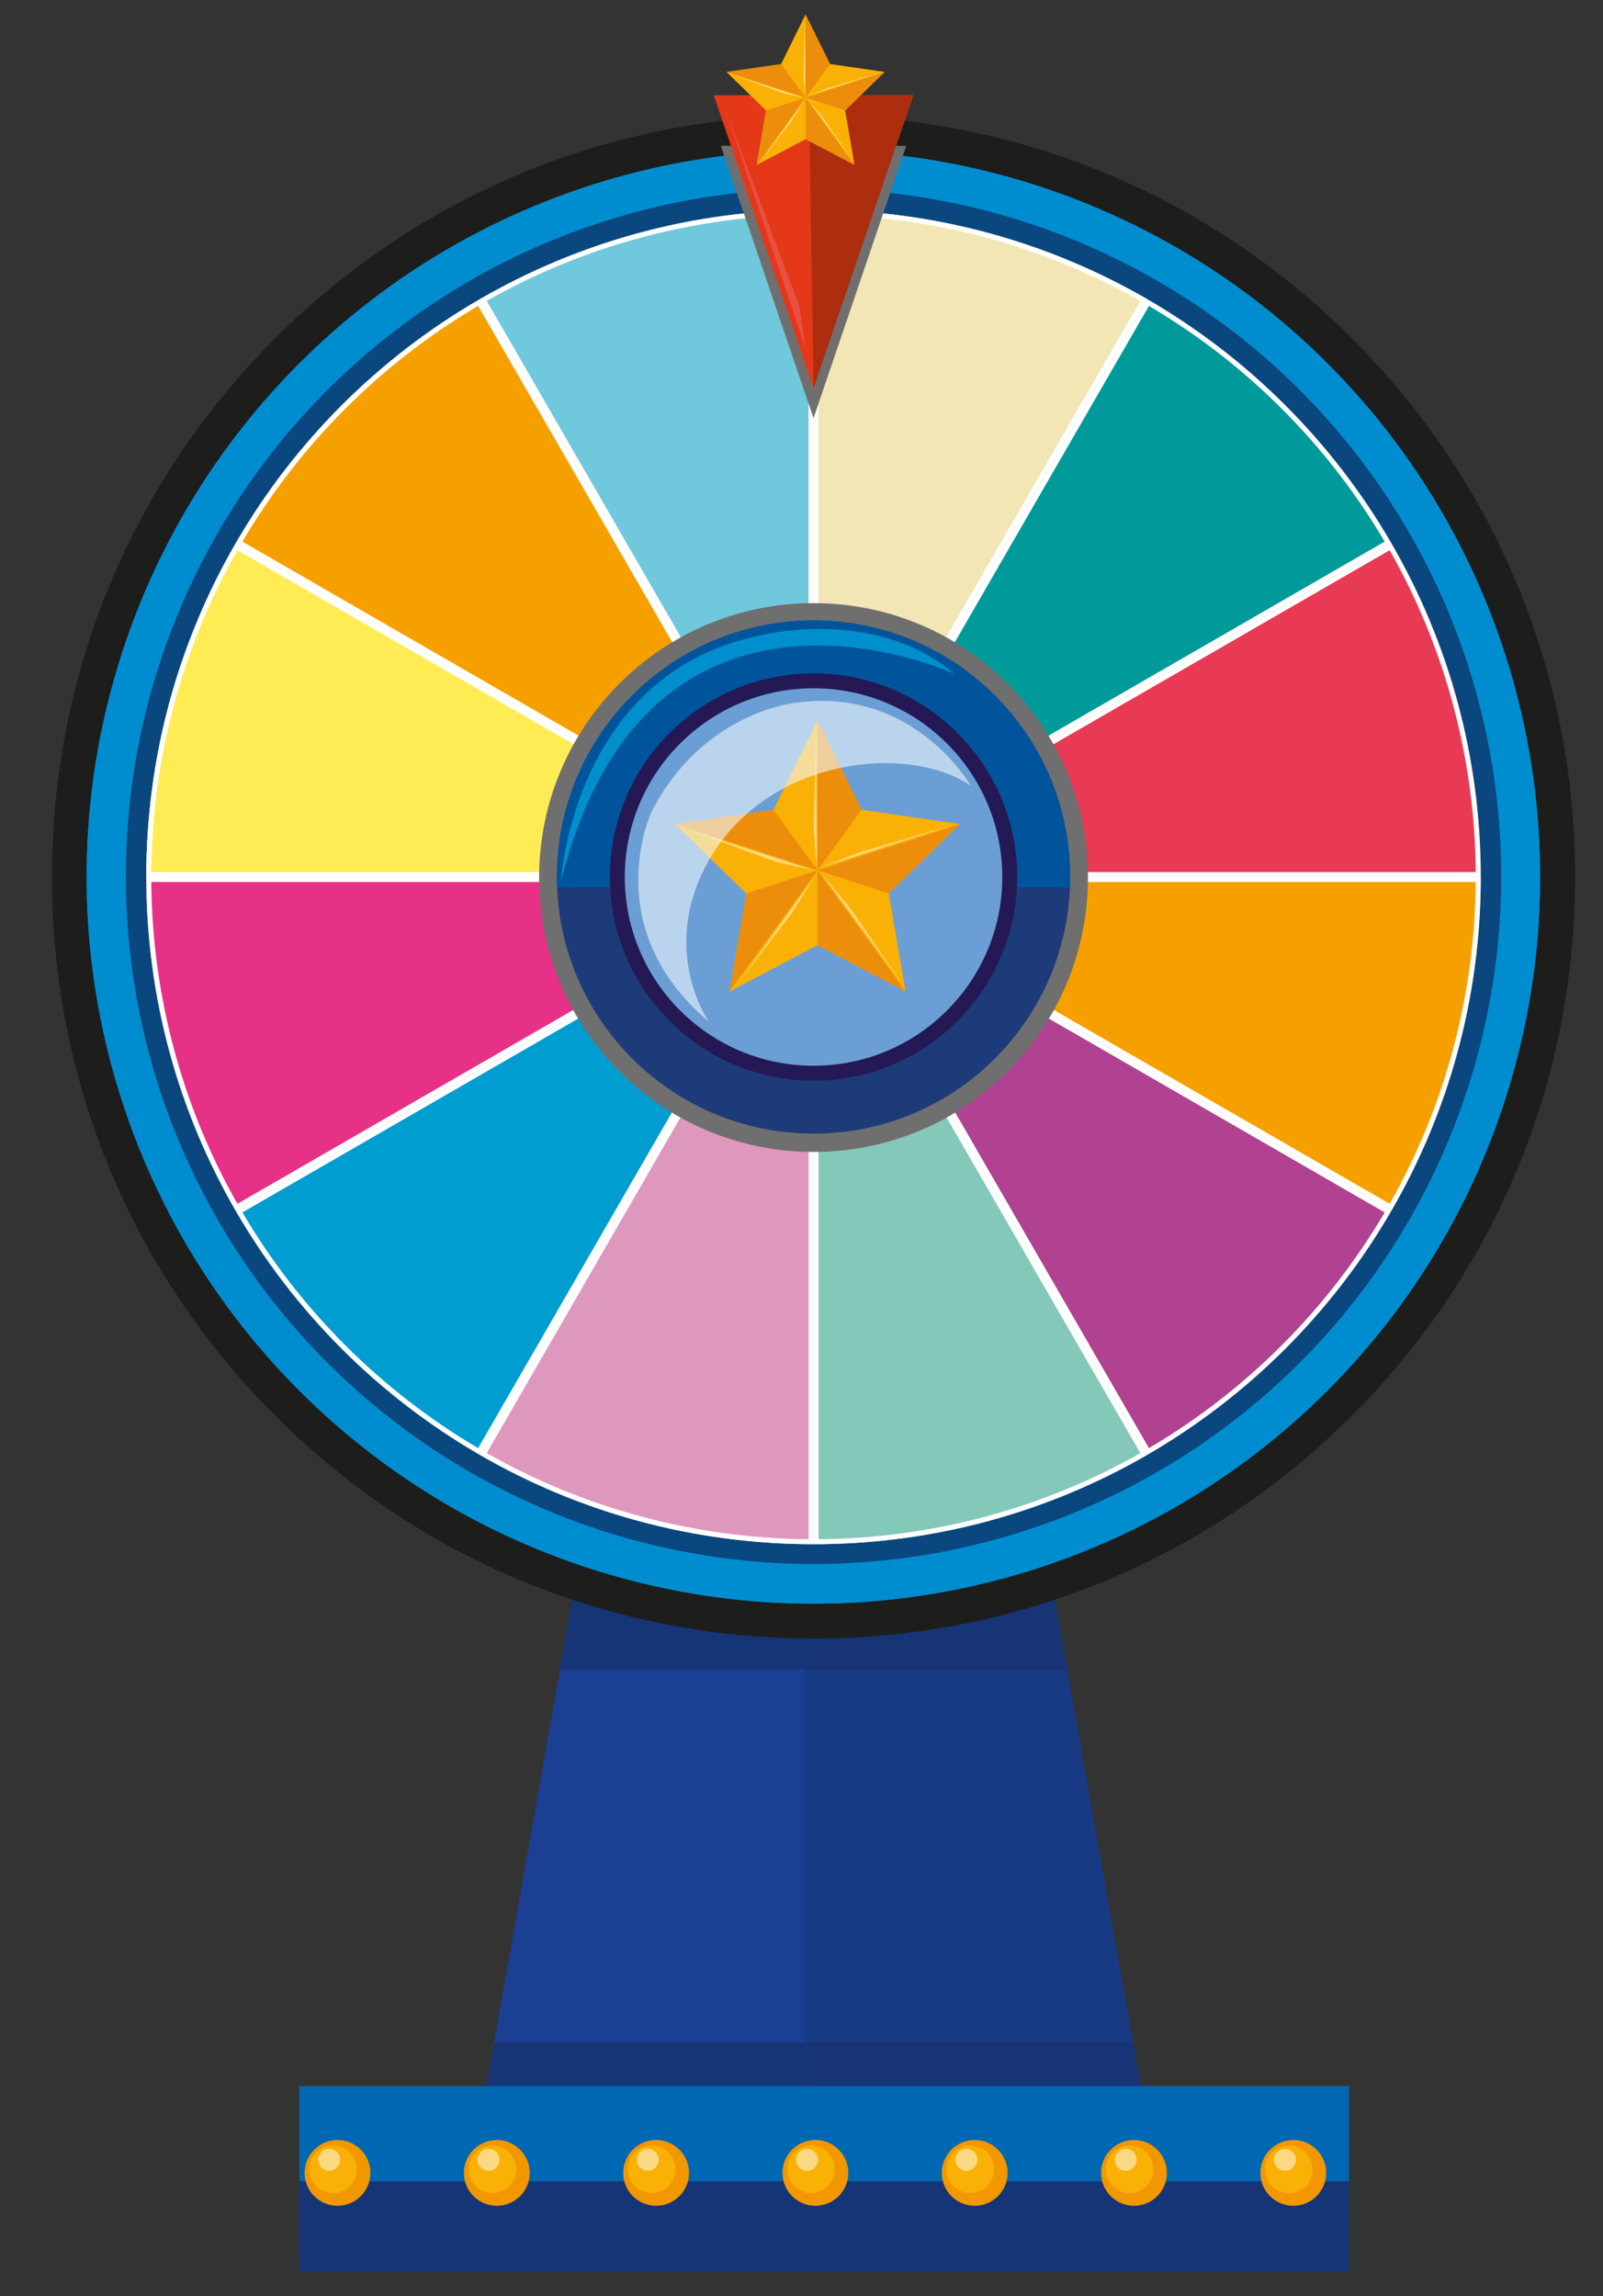 <?xml version="1.0" encoding="utf-8"?>
<!-- Generator: Adobe Illustrator 27.5.0, SVG Export Plug-In . SVG Version: 6.00 Build 0)  -->
<svg version="1.1" id="Layer_1" xmlns="http://www.w3.org/2000/svg" xmlns:xlink="http://www.w3.org/1999/xlink" x="0px" y="0px"
	 viewBox="0 0 356 510" style="enable-background:new 0 0 356 510;" xml:space="preserve">
<rect x="0" y="0" width="356" height="510" fill="#333333" stroke="none"/>
<g>
	<g>
		<polygon style="fill:#1B3F92;" points="224.902,302.262 203.222,302.262 158.123,302.262 136.443,302.262 100.885,503.755 
			158.123,503.755 203.222,503.755 260.461,503.755 		"/>
		<polygon style="fill:#163577;" points="237.005,370.837 224.902,302.262 136.443,302.262 124.342,370.837 		"/>
		<polygon style="fill:#163577;" points="109.741,453.566 100.885,503.755 260.461,503.755 251.605,453.566 		"/>
		<polygon style="opacity:0.5;fill:#163577;" points="224.902,302.262 178.719,302.262 178.719,503.755 260.461,503.755 		"/>
		<rect x="66.486" y="463.31" style="fill:#0067B2;" width="233.113" height="41.181"/>
		<rect x="66.486" y="484.475" style="fill:#153576;" width="233.113" height="20.017"/>
	</g>
	<g>
		<path style="fill:#1D1D1B;" d="M180.674,25.646c-45.179,0-87.653,17.593-119.599,49.539s-49.539,74.419-49.539,119.597
			c0,45.178,17.594,87.653,49.539,119.598c31.945,31.946,74.42,49.539,119.599,49.539c45.178,0,87.651-17.593,119.597-49.539
			c31.946-31.945,49.539-74.42,49.539-119.598c0-45.178-17.593-87.651-49.539-119.597C268.325,43.239,225.852,25.646,180.674,25.646
			L180.674,25.646z"/>
		
			<ellipse transform="matrix(0.707 -0.707 0.707 0.707 -84.814 184.806)" style="fill:#008DD0;" cx="180.673" cy="194.782" rx="161.416" ry="161.415"/>
		
			<ellipse transform="matrix(0.707 -0.707 0.707 0.707 -84.814 184.806)" style="fill:none;" cx="180.673" cy="194.782" rx="148.179" ry="148.179"/>
		
			<ellipse transform="matrix(0.707 -0.707 0.707 0.707 -84.814 184.806)" style="fill:#008DD0;" cx="180.673" cy="194.782" rx="161.416" ry="161.415"/>
		
			<ellipse transform="matrix(0.378 -0.926 0.926 0.378 -67.993 288.312)" style="fill:#0A477E;" cx="180.673" cy="194.782" rx="152.698" ry="152.698"/>
		
			<ellipse transform="matrix(0.707 -0.707 0.707 0.707 -84.814 184.806)" style="fill:#70C8DD;" cx="180.673" cy="194.782" rx="148.179" ry="148.179"/>
		<g>
			<path style="fill:#F2E6B5;" d="M254.761,66.432c-21.795-12.609-47.098-19.829-74.087-19.829v148.179L254.761,66.432z"/>
			<path style="fill:#70C8DD;" d="M180.674,46.604c-26.991,0-52.294,7.22-74.089,19.829l74.089,128.351V46.604z"/>
			<path style="fill:#E83A55;" d="M328.852,194.783c0-0.001,0-0.001,0-0.001c0-26.989-7.22-52.292-19.827-74.086l-128.351,74.087
				H328.852z"/>
			<path style="fill:#F6A000;" d="M106.585,66.432C84.09,79.445,65.334,98.2,52.321,120.695l128.353,74.087L106.585,66.432z"/>
			<path style="fill:#FFEC55;" d="M52.321,120.695c-12.607,21.794-19.827,47.097-19.827,74.086c0,0,0,0,0,0.001h148.18
				L52.321,120.695z"/>
			<path style="fill:#009A9A;" d="M309.024,120.695c-13.013-22.495-31.769-41.251-54.264-54.263l-74.087,128.351L309.024,120.695z"
				/>
			<path style="fill:#B14191;" d="M254.761,323.134c22.495-13.014,41.25-31.77,54.264-54.264l-128.351-74.087L254.761,323.134z"/>
			<path style="fill:#83C8B8;" d="M180.674,342.961c26.989,0,52.292-7.22,74.087-19.827l-74.087-128.351V342.961z"/>
			<path style="fill:#F6A000;" d="M180.674,194.783l128.351,74.087c12.607-21.795,19.827-47.098,19.827-74.087H180.674z"/>
			<path style="fill:#009DD0;" d="M52.321,268.87c13.013,22.494,31.77,41.251,54.264,54.264l74.089-128.351L52.321,268.87z"/>
			<path style="fill:#DE97BD;" d="M106.585,323.134c21.795,12.607,47.098,19.827,74.089,19.827V194.783L106.585,323.134z"/>
			<path style="fill:#E73186;" d="M32.494,194.783c0,26.99,7.22,52.292,19.827,74.087l128.353-74.087H32.494z"/>
		</g>
		<g>
			<path style="fill:#FFFFFF;" d="M181.776,47.711c25.103,0.188,49.768,6.788,71.477,19.127l-71.477,123.827V47.711L181.776,47.711z
				 M180.674,46.604v148.179l74.087-128.351C232.966,53.823,207.663,46.604,180.674,46.604L180.674,46.604z"/>
			<path style="fill:#FFFFFF;" d="M179.57,47.711v142.954L108.093,66.838C129.801,54.499,154.467,47.898,179.57,47.711
				L179.57,47.711z M180.674,46.604c-26.991,0-52.294,7.22-74.089,19.829l74.089,128.351V46.604L180.674,46.604z"/>
			<path style="fill:#FFFFFF;" d="M308.618,122.204c12.339,21.708,18.938,46.374,19.126,71.476H184.79L308.618,122.204
				L308.618,122.204z M309.024,120.695l-128.351,74.087h148.178c0-0.001,0-0.001,0-0.001
				C328.852,167.793,321.632,142.49,309.024,120.695L309.024,120.695z"/>
			<path style="fill:#FFFFFF;" d="M106.185,67.942L177.66,191.77L53.833,120.294C66.535,98.711,84.602,80.645,106.185,67.942
				L106.185,67.942z M106.585,66.432C84.09,79.445,65.334,98.2,52.321,120.695l128.353,74.087L106.585,66.432L106.585,66.432z"/>
			<path style="fill:#FFFFFF;" d="M52.728,122.204l123.826,71.476l-142.953-0.001C33.789,168.578,40.391,143.912,52.728,122.204
				L52.728,122.204z M52.321,120.695c-12.607,21.794-19.827,47.097-19.827,74.086c0,0,0,0,0,0.001h148.18L52.321,120.695
				L52.321,120.695z"/>
			<path style="fill:#FFFFFF;" d="M255.162,67.942c21.582,12.702,39.648,30.77,52.351,52.351L183.686,191.77L255.162,67.942
				L255.162,67.942z M254.761,66.432l-74.087,128.351l128.351-74.087C296.012,98.2,277.256,79.445,254.761,66.432L254.761,66.432z"
				/>
			<path style="fill:#FFFFFF;" d="M183.686,197.796l123.827,71.477c-12.702,21.58-30.77,39.646-52.351,52.35L183.686,197.796
				L183.686,197.796z M180.674,194.783l74.087,128.351c22.495-13.014,41.25-31.77,54.264-54.264L180.674,194.783L180.674,194.783z"
				/>
			<path style="fill:#FFFFFF;" d="M181.776,198.901l71.477,123.827c-21.709,12.339-46.374,18.938-71.477,19.126V198.901
				L181.776,198.901z M180.674,194.783v148.178c26.989,0,52.292-7.22,74.087-19.827L180.674,194.783L180.674,194.783z"/>
			<path style="fill:#FFFFFF;" d="M327.744,195.886c-0.188,25.103-6.787,49.768-19.126,71.477L184.79,195.886H327.744
				L327.744,195.886z M328.852,194.783H180.674l128.351,74.087C321.632,247.075,328.852,221.773,328.852,194.783L328.852,194.783z"
				/>
			<path style="fill:#FFFFFF;" d="M177.66,197.796l-71.476,123.826c-21.583-12.702-39.649-30.768-52.352-52.35L177.66,197.796
				L177.66,197.796z M180.674,194.783L52.321,268.87c13.013,22.494,31.77,41.251,54.264,54.264L180.674,194.783L180.674,194.783z"/>
			<path style="fill:#FFFFFF;" d="M179.57,198.901v142.953c-25.104-0.188-49.768-6.787-71.478-19.126L179.57,198.901L179.57,198.901
				z M180.674,194.783l-74.089,128.351c21.795,12.607,47.098,19.827,74.089,19.827V194.783L180.674,194.783z"/>
			<path style="fill:#FFFFFF;" d="M176.555,195.886L52.728,267.362c-12.338-21.709-18.939-46.374-19.127-71.477H176.555
				L176.555,195.886z M180.674,194.783H32.494c0,26.99,7.22,52.292,19.827,74.087L180.674,194.783L180.674,194.783z"/>
		</g>
		<g>
			<path style="fill:#706F6F;" d="M241.617,194.896c0,33.659-27.287,60.945-60.943,60.945c-33.659,0-60.945-27.287-60.945-60.945
				c0-33.658,27.286-60.943,60.945-60.943C214.33,133.953,241.617,161.238,241.617,194.896z"/>
			<path style="fill:none;" d="M237.664,194.782c0,31.475-25.517,56.992-56.99,56.992c-31.477,0-56.991-25.517-56.991-56.992
				s25.515-56.991,56.991-56.991C212.148,137.791,237.664,163.307,237.664,194.782z"/>
			<path style="fill:none;" d="M222.59,194.782c0,23.15-18.768,41.917-41.916,41.917c-23.15,0-41.917-18.767-41.917-41.917
				c0-23.149,18.767-41.917,41.917-41.917C203.822,152.865,222.59,171.632,222.59,194.782z"/>
			<path style="fill:#1D3B79;" d="M237.664,194.782c0,31.475-25.517,56.992-56.99,56.992c-31.477,0-56.991-25.517-56.991-56.992
				s25.515-56.991,56.991-56.991C212.148,137.791,237.664,163.307,237.664,194.782z"/>
			<path style="fill:#00549C;" d="M237.606,197.103c0.03-0.771,0.058-1.543,0.058-2.321c0-31.475-25.517-56.991-56.99-56.991
				c-31.477,0-56.991,25.516-56.991,56.991c0,0.778,0.026,1.55,0.058,2.321H237.606z"/>
			<path style="fill:#241954;" d="M225.899,194.782c0,24.978-20.25,45.227-45.226,45.227c-24.979,0-45.227-20.249-45.227-45.227
				c0-24.976,20.248-45.225,45.227-45.225C205.649,149.556,225.899,169.806,225.899,194.782z"/>
			<path style="fill:#6B9ED5;" d="M222.59,194.782c0,23.15-18.768,41.917-41.916,41.917c-23.15,0-41.917-18.767-41.917-41.917
				c0-23.149,18.767-41.917,41.917-41.917C203.822,152.865,222.59,171.632,222.59,194.782z"/>
			<g>
				<g>
					<g>
						<polygon style="fill:#F9B105;" points="181.559,160.024 191.338,179.841 213.207,183.018 197.383,198.442 201.119,220.224 
							181.559,209.94 162,220.224 165.735,198.442 149.91,183.018 171.78,179.841 						"/>
					</g>
				</g>
				<g style="opacity:0.4;">
					<polygon style="fill:#F39700;" points="181.559,193.302 181.559,193.302 181.559,193.302 					"/>
					<rect x="181.558" y="193.3" style="fill:#F39700;" width="0.001" height="0.001"/>
					<rect x="181.558" y="193.301" style="fill:#F39700;" width="0" height="0"/>
					<polygon style="fill:#D95915;" points="191.338,179.841 181.559,160.024 181.559,193.3 					"/>
					<polygon style="fill:#F39700;" points="181.559,193.302 181.559,193.302 181.559,193.302 					"/>
					<rect x="181.558" y="193.301" style="fill:#F39700;" width="0" height="0"/>
					<polygon style="fill:#F39700;" points="181.559,193.302 181.559,193.302 181.559,193.302 					"/>
					<polygon style="fill:#D95915;" points="181.559,193.301 181.559,193.302 197.383,198.442 213.207,183.018 					"/>
					<polygon style="fill:#D95915;" points="181.559,209.94 201.119,220.224 181.559,193.302 					"/>
					<polygon style="fill:#D95915;" points="165.735,198.442 162,220.224 181.559,193.302 					"/>
					<polygon style="fill:#D95915;" points="181.559,193.301 171.78,179.841 149.91,183.018 181.559,193.302 					"/>
				</g>
				<polygon style="opacity:0.5;fill:#FFFFFF;" points="181.26,161.274 180.718,184.279 181.393,192.561 181.371,187.338 				"/>
				<polygon style="opacity:0.5;fill:#FFFFFF;" points="182.52,192.561 211.96,183.107 190.532,189.411 				"/>
				<polygon style="opacity:0.5;fill:#FFFFFF;" points="182.249,193.792 200.617,218.852 188.912,201.835 				"/>
				<polygon style="opacity:0.5;fill:#FFFFFF;" points="181.23,194.153 163.432,219.122 175.946,202.646 				"/>
				<polygon style="opacity:0.5;fill:#FFFFFF;" points="151.639,183.828 180.628,193.282 172.254,191.391 				"/>
			</g>
			<path style="fill:#008FCD;" d="M124.581,195.725c0,0,2.481-44.583,42.192-54.142c0,0,26.473-7.721,45.226,8.089
				C211.999,149.671,144.16,118.234,124.581,195.725z"/>
			<path style="opacity:0.6;fill:#F0F8FD;" d="M177.252,156.014c0,0-20.958,1.654-32.54,24.267c0,0-12.134,25.646,12.685,46.605
				c0,0-11.571-16.472,0.552-36.677c13.237-22.061,43.847-25.095,57.636-15.719C215.584,174.49,203.174,152.705,177.252,156.014z"/>
		</g>
	</g>
	<polygon style="fill:#706F6F;" points="179.715,32.379 160.088,32.379 180.674,92.864 201.259,32.379 	"/>
	<g>
		<polygon style="fill:#E53818;" points="180.674,86.245 158.523,21.164 202.823,21.164 		"/>
		<polygon style="fill:#AC2E0F;" points="180.674,86.245 179.643,21.164 202.823,21.164 		"/>
		<polygon style="fill:#E85045;" points="160.982,23.922 178.906,77.421 177.528,68.044 		"/>
	</g>
	<g>
		<g>
			<path style="fill:#F29700;" d="M82.264,482.593c0,4.036-3.271,7.308-7.308,7.308c-4.035,0-7.308-3.271-7.308-7.308
				c0-4.036,3.272-7.309,7.308-7.309C78.993,475.284,82.264,478.557,82.264,482.593z"/>
			<path style="fill:#F9B105;" d="M79.255,481.794c0,2.917-2.364,5.282-5.281,5.282c-2.916,0-5.28-2.365-5.28-5.282
				c0-2.916,2.364-5.281,5.28-5.281C76.891,476.513,79.255,478.878,79.255,481.794z"/>
			<path style="opacity:0.5;fill:#FFFFFF;" d="M75.555,479.691c0,1.348-1.092,2.441-2.441,2.441c-1.348,0-2.44-1.094-2.44-2.441
				c0-1.349,1.093-2.441,2.44-2.441C74.463,477.25,75.555,478.343,75.555,479.691z"/>
		</g>
		<g>
			<path style="fill:#F29700;" d="M117.642,482.593c0,4.036-3.271,7.308-7.308,7.308c-4.035,0-7.309-3.271-7.309-7.308
				c0-4.036,3.273-7.309,7.309-7.309C114.371,475.284,117.642,478.557,117.642,482.593z"/>
			<path style="fill:#F9B105;" d="M114.633,481.794c0,2.917-2.364,5.282-5.281,5.282c-2.918,0-5.282-2.365-5.282-5.282
				c0-2.916,2.364-5.281,5.282-5.281C112.269,476.513,114.633,478.878,114.633,481.794z"/>
			<path style="opacity:0.5;fill:#FFFFFF;" d="M110.933,479.691c0,1.348-1.094,2.441-2.441,2.441c-1.349,0-2.44-1.094-2.44-2.441
				c0-1.349,1.092-2.441,2.44-2.441C109.839,477.25,110.933,478.343,110.933,479.691z"/>
		</g>
		<g>
			<path style="fill:#F29700;" d="M153.02,482.593c0,4.036-3.273,7.308-7.309,7.308c-4.035,0-7.308-3.271-7.308-7.308
				c0-4.036,3.272-7.309,7.308-7.309C149.746,475.284,153.02,478.557,153.02,482.593z"/>
			<path style="fill:#F9B105;" d="M150.01,481.794c0,2.917-2.365,5.282-5.281,5.282c-2.917,0-5.282-2.365-5.282-5.282
				c0-2.916,2.365-5.281,5.282-5.281C147.645,476.513,150.01,478.878,150.01,481.794z"/>
			<path style="opacity:0.5;fill:#FFFFFF;" d="M146.311,479.691c0,1.348-1.094,2.441-2.441,2.441c-1.349,0-2.44-1.094-2.44-2.441
				c0-1.349,1.092-2.441,2.44-2.441C145.217,477.25,146.311,478.343,146.311,479.691z"/>
		</g>
		<g>
			<path style="fill:#F29700;" d="M188.396,482.593c0,4.036-3.273,7.308-7.308,7.308c-4.035,0-7.308-3.271-7.308-7.308
				c0-4.036,3.272-7.309,7.308-7.309C185.124,475.284,188.396,478.557,188.396,482.593z"/>
			<path style="fill:#F9B105;" d="M185.387,481.794c0,2.917-2.363,5.282-5.28,5.282c-2.917,0-5.282-2.365-5.282-5.282
				c0-2.916,2.365-5.281,5.282-5.281C183.023,476.513,185.387,478.878,185.387,481.794z"/>
			<circle style="opacity:0.5;fill:#FFFFFF;" cx="179.246" cy="479.691" r="2.441"/>
		</g>
		<g>
			<path style="fill:#F29700;" d="M223.774,482.593c0,4.036-3.272,7.308-7.308,7.308c-4.036,0-7.308-3.271-7.308-7.308
				c0-4.036,3.271-7.309,7.308-7.309C220.502,475.284,223.774,478.557,223.774,482.593z"/>
			<path style="fill:#F9B105;" d="M220.765,481.794c0,2.917-2.364,5.282-5.28,5.282c-2.917,0-5.282-2.365-5.282-5.282
				c0-2.916,2.365-5.281,5.282-5.281C218.4,476.513,220.765,478.878,220.765,481.794z"/>
			<circle style="opacity:0.5;fill:#FFFFFF;" cx="214.625" cy="479.691" r="2.441"/>
		</g>
		<g>
			<path style="fill:#F29700;" d="M259.151,482.593c0,4.036-3.271,7.308-7.308,7.308c-4.036,0-7.308-3.271-7.308-7.308
				c0-4.036,3.271-7.309,7.308-7.309C255.88,475.284,259.151,478.557,259.151,482.593z"/>
			<path style="fill:#F9B105;" d="M256.143,481.794c0,2.917-2.365,5.282-5.282,5.282c-2.916,0-5.28-2.365-5.28-5.282
				c0-2.916,2.364-5.281,5.28-5.281C253.777,476.513,256.143,478.878,256.143,481.794z"/>
			<path style="opacity:0.5;fill:#FFFFFF;" d="M252.442,479.691c0,1.348-1.093,2.441-2.44,2.441c-1.348,0-2.441-1.094-2.441-2.441
				c0-1.349,1.094-2.441,2.441-2.441C251.35,477.25,252.442,478.343,252.442,479.691z"/>
		</g>
		<g>
			<path style="fill:#F29700;" d="M294.53,482.593c0,4.036-3.272,7.308-7.308,7.308c-4.037,0-7.308-3.271-7.308-7.308
				c0-4.036,3.27-7.309,7.308-7.309C291.258,475.284,294.53,478.557,294.53,482.593z"/>
			<path style="fill:#F9B105;" d="M291.521,481.794c0,2.917-2.365,5.282-5.28,5.282c-2.918,0-5.283-2.365-5.283-5.282
				c0-2.916,2.365-5.281,5.283-5.281C289.155,476.513,291.521,478.878,291.521,481.794z"/>
			<path style="opacity:0.5;fill:#FFFFFF;" d="M287.82,479.691c0,1.348-1.094,2.441-2.441,2.441c-1.348,0-2.44-1.094-2.44-2.441
				c0-1.349,1.093-2.441,2.44-2.441C286.727,477.25,287.82,478.343,287.82,479.691z"/>
		</g>
	</g>
	<g>
		<g>
			<g>
				<polygon style="fill:#F9B105;" points="178.906,3.216 184.334,14.215 196.473,15.979 187.69,24.539 189.763,36.63 
					178.906,30.923 168.051,36.63 170.123,24.539 161.34,15.979 173.48,14.215 				"/>
			</g>
		</g>
		<g style="opacity:0.4;">
			<polygon style="fill:#F39700;" points="178.906,21.686 178.906,21.686 178.906,21.686 			"/>
			<rect x="178.906" y="21.686" style="fill:#F39700;" width="0" height="0"/>
			<rect x="178.906" y="21.686" style="fill:#F39700;" width="0" height="0"/>
			<polygon style="fill:#D95915;" points="184.334,14.215 178.906,3.216 178.906,21.686 			"/>
			<polygon style="fill:#F39700;" points="178.906,21.686 178.906,21.686 178.906,21.686 			"/>
			<rect x="178.906" y="21.686" style="fill:#F39700;" width="0" height="0"/>
			<polygon style="fill:#F39700;" points="178.906,21.686 178.906,21.686 178.906,21.686 			"/>
			<polygon style="fill:#D95915;" points="178.906,21.686 178.906,21.686 187.69,24.539 196.473,15.979 			"/>
			<polygon style="fill:#D95915;" points="178.906,30.923 189.763,36.63 178.906,21.686 			"/>
			<polygon style="fill:#D95915;" points="170.123,24.539 168.051,36.63 178.906,21.686 			"/>
			<polygon style="fill:#D95915;" points="178.906,21.686 173.48,14.215 161.34,15.979 178.906,21.686 			"/>
		</g>
		<polygon style="opacity:0.5;fill:#FFFFFF;" points="178.74,3.91 178.439,16.679 178.814,21.275 178.801,18.377 		"/>
		<polygon style="opacity:0.5;fill:#FFFFFF;" points="179.439,21.275 195.78,16.028 183.887,19.527 		"/>
		<polygon style="opacity:0.5;fill:#FFFFFF;" points="179.29,21.958 189.485,35.869 182.987,26.423 		"/>
		<polygon style="opacity:0.5;fill:#FFFFFF;" points="178.724,22.159 168.845,36.018 175.791,26.874 		"/>
		<polygon style="opacity:0.5;fill:#FFFFFF;" points="162.298,16.427 178.39,21.676 173.74,20.626 		"/>
	</g>
</g>
</svg>
